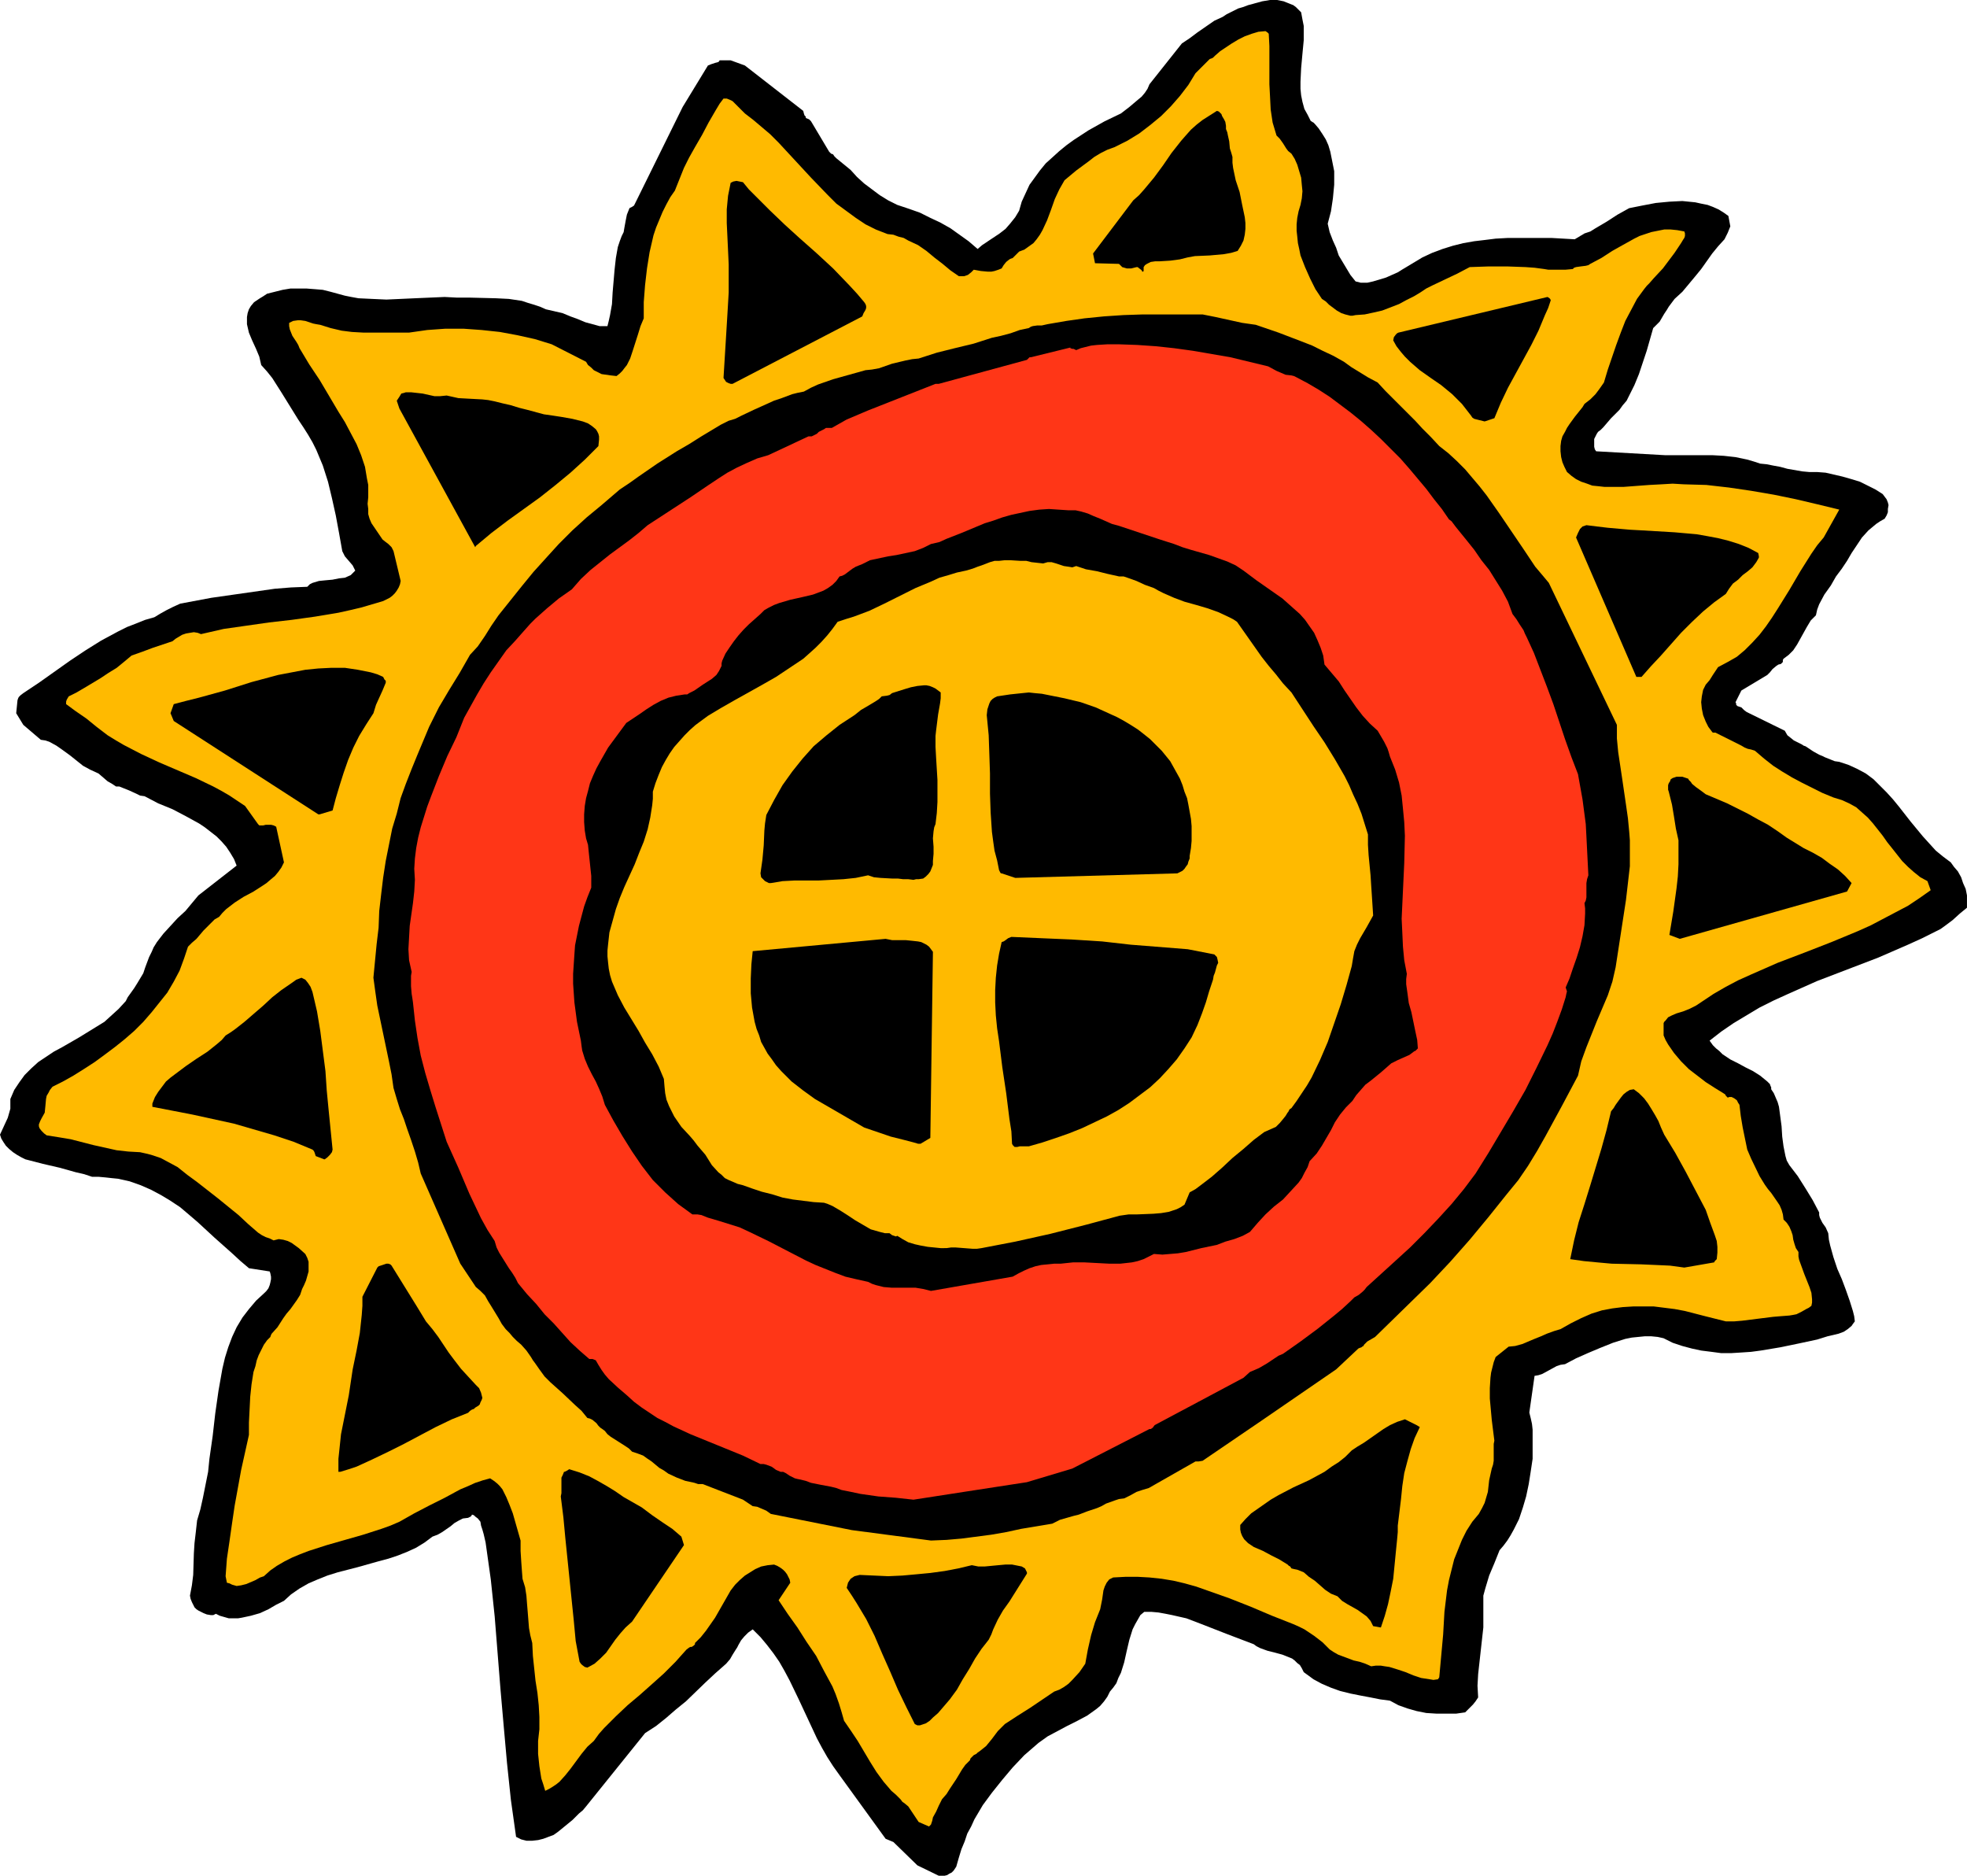 <?xml version="1.0" encoding="UTF-8" standalone="no"?>
<svg
   version="1.0"
   width="129.724mm"
   height="123.688mm"
   id="svg23"
   sodipodi:docname="Sun 159.wmf"
   xmlns:inkscape="http://www.inkscape.org/namespaces/inkscape"
   xmlns:sodipodi="http://sodipodi.sourceforge.net/DTD/sodipodi-0.dtd"
   xmlns="http://www.w3.org/2000/svg"
   xmlns:svg="http://www.w3.org/2000/svg">
  <sodipodi:namedview
     id="namedview23"
     pagecolor="#ffffff"
     bordercolor="#000000"
     borderopacity="0.25"
     inkscape:showpageshadow="2"
     inkscape:pageopacity="0.0"
     inkscape:pagecheckerboard="0"
     inkscape:deskcolor="#d1d1d1"
     inkscape:document-units="mm" />
  <defs
     id="defs1">
    <pattern
       id="WMFhbasepattern"
       patternUnits="userSpaceOnUse"
       width="6"
       height="6"
       x="0"
       y="0" />
  </defs>
  <path
     style="fill:#000000;fill-opacity:1;fill-rule:evenodd;stroke:none"
     d="m 233.997,467.482 h 0.808 0.646 l 0.646,-0.162 0.485,-0.323 0.646,-0.323 0.485,-0.485 0.646,-0.97 0.646,-2.262 0.646,-2.101 0.808,-1.939 0.646,-1.939 0.97,-1.778 0.808,-1.778 2.101,-3.555 2.262,-3.07 2.586,-3.232 2.586,-3.07 2.909,-3.07 3.555,-3.07 1.131,-0.808 1.131,-0.808 2.424,-1.293 2.424,-1.293 2.586,-1.293 2.424,-1.293 1.131,-0.808 1.131,-0.808 0.97,-0.808 0.97,-1.131 0.808,-1.131 0.646,-1.293 0.808,-0.97 0.808,-1.131 0.485,-1.293 0.646,-1.293 0.808,-2.585 0.646,-2.909 0.646,-2.747 0.808,-2.585 0.646,-1.293 0.646,-1.131 0.646,-1.131 0.97,-0.808 h 1.778 l 1.778,0.162 1.778,0.323 1.616,0.323 3.555,0.808 3.394,1.293 6.626,2.585 3.394,1.293 3.394,1.293 0.646,0.485 0.97,0.485 1.778,0.646 1.939,0.485 1.778,0.485 1.616,0.646 0.808,0.323 0.646,0.485 0.646,0.646 0.646,0.485 0.485,0.808 0.485,0.97 2.424,1.777 2.101,1.131 2.262,0.97 2.262,0.808 2.586,0.646 2.424,0.485 2.586,0.485 2.424,0.485 2.424,0.323 2.101,1.131 2.262,0.808 2.262,0.646 2.424,0.485 2.586,0.162 h 2.424 2.424 l 2.262,-0.323 0.97,-0.97 0.97,-0.97 0.646,-0.808 0.646,-0.97 -0.162,-2.909 0.162,-2.909 0.646,-5.817 0.323,-2.909 0.323,-2.909 v -3.07 -3.07 -1.778 l 0.485,-1.778 0.485,-1.616 0.485,-1.616 1.293,-3.07 1.293,-3.232 0.97,-1.131 0.97,-1.293 0.808,-1.293 0.808,-1.454 1.293,-2.585 0.97,-2.909 0.808,-2.747 0.646,-3.07 0.485,-3.07 0.485,-3.232 v -3.07 -2.747 -1.454 l -0.162,-1.454 -0.323,-1.454 -0.323,-1.293 v -0.162 l 1.293,-9.049 0.97,-0.162 0.97,-0.323 3.555,-1.939 0.97,-0.323 1.131,-0.162 2.747,-1.454 2.909,-1.293 3.07,-1.293 3.232,-1.293 3.07,-0.97 1.616,-0.323 1.616,-0.162 1.616,-0.162 h 1.616 l 1.616,0.162 1.454,0.323 2.262,1.131 2.424,0.808 2.424,0.646 2.262,0.485 2.586,0.323 2.424,0.323 h 2.424 l 2.586,-0.162 2.424,-0.162 2.424,-0.323 4.848,-0.808 4.686,-0.97 4.525,-0.97 2.586,-0.808 2.747,-0.646 1.293,-0.485 0.97,-0.646 0.97,-0.808 0.323,-0.485 0.485,-0.646 -0.162,-1.293 -0.323,-1.293 -0.808,-2.585 -0.97,-2.747 -0.97,-2.585 -1.131,-2.585 -0.97,-2.909 -0.808,-2.909 -0.323,-1.454 -0.162,-1.616 -0.646,-1.454 -0.808,-1.131 -0.646,-1.293 -0.162,-0.646 v -0.646 l -1.616,-3.07 -1.778,-2.909 -1.939,-3.07 -2.101,-2.747 -0.646,-1.131 -0.323,-1.131 -0.485,-2.424 -0.323,-2.424 -0.162,-2.585 -0.323,-2.424 -0.323,-2.424 -0.323,-1.131 -0.485,-1.131 -0.485,-1.131 -0.646,-0.97 v -0.485 l -0.162,-0.323 -0.162,-0.485 -0.323,-0.323 -0.323,-0.323 -1.778,-1.454 -1.778,-1.131 -1.939,-0.97 -1.778,-0.97 -1.939,-0.97 -1.939,-1.293 -0.808,-0.808 -0.808,-0.646 -0.808,-0.808 -0.808,-1.131 2.909,-2.262 3.07,-2.101 3.232,-1.939 3.232,-1.939 3.555,-1.778 3.555,-1.616 7.272,-3.232 7.595,-2.909 7.595,-2.909 7.434,-3.232 3.555,-1.616 3.555,-1.778 0.97,-0.485 1.131,-0.808 1.939,-1.454 1.778,-1.616 1.778,-1.454 v -1.616 -1.454 l -0.323,-1.616 -0.646,-1.454 -0.485,-1.454 -0.808,-1.454 -0.97,-1.131 -0.808,-1.131 -1.939,-1.454 -1.778,-1.454 -1.616,-1.777 -1.616,-1.778 -3.07,-3.717 -2.909,-3.717 -1.454,-1.777 -1.616,-1.778 -1.616,-1.616 -1.616,-1.616 -1.939,-1.454 -2.101,-1.131 -2.101,-0.97 -2.424,-0.808 -1.131,-0.162 -0.808,-0.323 -1.616,-0.646 -0.646,-0.323 -0.808,-0.323 -1.454,-0.808 -0.97,-0.646 -0.97,-0.646 -0.485,-0.162 -0.485,-0.323 -0.97,-0.485 -0.97,-0.485 -0.808,-0.646 -0.808,-0.646 -0.646,-1.131 -8.888,-4.363 -0.323,-0.162 -0.323,-0.162 -0.646,-0.485 -0.646,-0.646 -0.485,-0.162 -0.485,-0.162 -0.162,-0.162 -0.162,-0.162 v -0.323 l -0.162,-0.323 1.454,-2.909 6.464,-3.878 0.646,-0.646 0.646,-0.808 0.97,-0.808 0.485,-0.323 0.646,-0.162 0.162,-0.162 0.323,-0.323 v -0.485 l 0.162,-0.323 1.293,-0.97 1.131,-1.131 0.97,-1.454 0.808,-1.454 0.808,-1.454 0.808,-1.454 0.97,-1.616 1.293,-1.293 0.323,-1.454 0.485,-1.293 1.293,-2.424 1.616,-2.262 1.293,-2.262 1.454,-1.939 1.293,-1.939 1.131,-1.939 1.293,-1.939 1.293,-1.939 1.616,-1.778 1.939,-1.616 0.97,-0.646 1.131,-0.646 0.485,-0.808 0.323,-0.808 v -0.808 l 0.162,-0.97 -0.162,-0.646 -0.323,-0.808 -0.485,-0.646 -0.485,-0.646 -1.778,-1.131 -1.939,-0.97 -1.939,-0.97 -2.101,-0.646 -2.262,-0.646 -2.101,-0.485 -2.101,-0.485 -2.101,-0.162 h -1.939 l -1.778,-0.162 -3.717,-0.646 -1.778,-0.485 -1.778,-0.323 -1.616,-0.323 -1.616,-0.162 -1.454,-0.485 -1.616,-0.485 -3.07,-0.646 -2.909,-0.323 -2.909,-0.162 h -2.909 -2.909 -2.909 -3.07 l -17.13,-0.97 -0.323,-0.485 -0.162,-0.646 v -0.646 -0.646 -0.646 l 0.323,-0.646 0.323,-0.646 0.323,-0.485 0.646,-0.485 0.646,-0.646 1.939,-2.262 1.131,-1.131 0.97,-0.97 0.808,-1.131 0.97,-1.131 0.646,-1.293 1.293,-2.585 1.131,-2.747 0.97,-2.909 0.97,-2.909 1.616,-5.656 0.808,-0.808 0.808,-0.808 1.131,-1.939 0.646,-0.97 0.485,-0.808 1.454,-1.939 1.939,-1.777 1.616,-1.939 1.616,-1.939 1.454,-1.777 2.747,-3.878 1.454,-1.777 1.616,-1.777 0.485,-0.97 0.323,-0.646 0.323,-0.808 0.323,-0.808 -0.485,-2.585 -1.131,-0.808 -1.293,-0.808 -1.454,-0.646 -1.293,-0.485 -1.616,-0.323 -1.454,-0.323 -1.616,-0.162 -1.616,-0.162 -3.232,0.162 -3.394,0.323 -3.394,0.646 -3.232,0.646 -2.909,1.616 -2.747,1.777 -2.747,1.616 -1.293,0.808 -1.454,0.485 -2.424,1.454 -5.656,-0.323 h -5.656 -5.494 l -2.909,0.162 -2.586,0.323 -2.747,0.323 -2.747,0.485 -2.586,0.646 -2.586,0.808 -2.586,0.97 -2.424,1.131 -2.424,1.454 -2.424,1.454 -1.293,0.808 -1.454,0.646 -1.454,0.646 -1.616,0.485 -1.616,0.485 -1.454,0.323 h -1.616 l -1.293,-0.323 -1.293,-1.616 -0.97,-1.616 -0.97,-1.616 -0.97,-1.616 -0.646,-1.939 -0.808,-1.777 -0.808,-2.101 -0.485,-2.101 0.808,-3.07 0.485,-3.232 0.323,-3.393 V 44.437 42.66 l -0.323,-1.616 -0.323,-1.616 -0.323,-1.616 -0.485,-1.616 -0.646,-1.454 -0.808,-1.293 -0.97,-1.454 -0.97,-1.131 -0.323,-0.323 -0.323,-0.162 -0.162,-0.162 h -0.162 l -0.808,-1.616 -0.808,-1.454 -0.485,-1.777 -0.323,-1.616 -0.162,-1.616 v -1.777 l 0.162,-3.393 0.323,-3.555 0.323,-3.393 V 8.241 6.464 l -0.323,-1.616 -0.323,-1.777 -0.646,-0.646 -0.646,-0.646 -0.646,-0.485 -0.808,-0.323 -0.808,-0.323 -0.808,-0.323 L 318.352,0 h -1.778 l -1.939,0.323 -1.778,0.485 -1.778,0.485 -1.293,0.485 -1.131,0.323 -1.939,0.97 -0.97,0.485 -0.97,0.646 -2.101,0.97 -2.101,1.454 -2.101,1.454 -1.939,1.454 -1.939,1.293 -8.08,10.18 -0.485,1.131 -0.646,0.97 -0.808,0.97 -0.97,0.808 -2.101,1.777 -2.101,1.616 -4.04,1.939 -4.04,2.262 -3.717,2.424 -1.778,1.293 -1.778,1.454 -1.778,1.616 -1.616,1.454 -1.454,1.777 -1.293,1.777 -1.293,1.777 -0.97,2.101 -0.97,2.101 -0.646,2.262 -0.485,0.808 -0.485,0.808 -1.293,1.616 -1.131,1.293 -1.454,1.131 -2.909,1.939 -1.454,0.97 -1.131,0.97 -2.262,-1.939 -2.262,-1.616 -2.262,-1.616 -2.586,-1.454 -2.424,-1.131 -2.586,-1.293 -2.747,-0.97 -2.909,-0.97 -2.262,-1.131 -2.101,-1.293 -1.939,-1.454 -1.939,-1.454 -1.778,-1.616 -1.616,-1.777 -1.778,-1.454 -1.778,-1.454 -0.485,-0.485 -0.323,-0.485 -0.485,-0.162 -0.485,-0.485 -4.525,-7.595 -0.323,-0.323 -0.162,-0.162 -0.808,-0.323 v -0.323 l -0.323,-0.323 -0.162,-0.485 -0.162,-0.646 -14.544,-11.311 -3.555,-1.293 h -2.747 l -0.162,0.323 -0.323,0.162 -0.646,0.162 -0.485,0.162 -0.485,0.162 -0.808,0.323 -6.302,10.342 -11.797,23.915 -0.162,0.323 -0.162,0.323 -0.485,0.323 -0.646,0.323 -0.323,0.808 -0.323,0.808 -0.323,1.616 -0.323,1.777 -0.162,0.97 -0.485,0.97 -0.485,1.293 -0.485,1.454 -0.485,2.747 -0.323,2.909 -0.485,5.656 -0.162,2.909 -0.485,2.747 -0.323,1.454 -0.323,1.293 h -0.97 -0.97 l -1.778,-0.485 -1.778,-0.485 -1.939,-0.808 -1.778,-0.646 -1.939,-0.808 -2.101,-0.485 -2.101,-0.485 -1.454,-0.646 -1.454,-0.485 -1.616,-0.485 -1.454,-0.485 -3.232,-0.485 -3.232,-0.162 -6.464,-0.162 h -3.232 l -3.07,-0.162 -3.717,0.162 -3.717,0.162 -7.11,0.323 -3.555,-0.162 -3.394,-0.162 -1.778,-0.323 -1.616,-0.323 -1.778,-0.485 -1.778,-0.485 -1.939,-0.485 -1.939,-0.162 -2.101,-0.162 h -1.939 -2.101 l -1.939,0.323 -1.939,0.485 -1.939,0.485 -0.97,0.646 -0.808,0.485 -1.454,0.97 -0.808,0.97 -0.485,0.808 -0.323,0.97 -0.162,0.97 v 0.808 0.97 l 0.485,2.101 0.808,1.939 0.97,2.101 0.808,1.939 0.485,2.101 1.454,1.616 1.293,1.616 2.262,3.555 2.101,3.393 2.101,3.393 1.293,1.939 1.131,1.778 1.131,1.939 0.97,1.939 0.808,1.939 0.808,1.939 1.293,4.04 0.97,4.04 0.97,4.363 0.808,4.363 0.808,4.525 0.323,0.646 0.323,0.646 0.97,1.131 0.97,1.131 0.323,0.646 0.323,0.646 -0.646,0.646 -0.485,0.485 -1.454,0.646 -1.454,0.162 -1.616,0.323 -1.778,0.162 -1.616,0.162 -1.616,0.485 -0.646,0.323 -0.646,0.646 -4.04,0.162 -4.04,0.323 -7.918,1.131 -7.918,1.131 -7.757,1.454 -1.778,0.808 -1.616,0.808 -1.454,0.808 -1.616,0.97 -2.262,0.646 -2.424,0.97 -2.101,0.808 -2.262,1.131 -4.202,2.262 -3.878,2.424 -3.878,2.585 -3.878,2.747 -3.878,2.747 -3.878,2.585 -0.646,0.485 -0.485,0.485 -0.162,0.323 -0.162,0.485 -0.323,3.232 1.778,2.909 4.363,3.717 1.131,0.162 0.97,0.323 1.778,0.97 1.616,1.131 1.778,1.293 3.232,2.585 1.778,0.97 2.101,0.97 1.131,0.97 1.131,0.97 1.131,0.646 0.97,0.646 h 0.808 l 0.808,0.323 1.616,0.646 1.778,0.808 0.97,0.485 1.131,0.162 3.394,1.778 3.555,1.454 3.394,1.778 3.232,1.777 1.454,0.97 1.454,1.131 1.454,1.131 1.293,1.293 1.131,1.293 0.97,1.454 0.97,1.616 0.646,1.616 -9.534,7.433 -1.616,1.939 -1.616,1.939 -1.939,1.778 -3.555,3.878 -1.616,2.101 -0.808,1.293 -0.485,1.131 -0.646,1.293 -0.485,1.293 -0.485,1.293 -0.485,1.454 -1.454,2.424 -0.808,1.293 -0.808,1.131 -0.808,1.131 -0.485,0.97 -1.778,1.939 -1.778,1.616 -1.778,1.616 -2.101,1.293 -4.202,2.585 -4.202,2.424 -2.101,1.131 -1.939,1.293 -1.939,1.293 -1.778,1.616 -1.616,1.616 -1.293,1.777 -1.293,1.939 -0.97,2.262 v 1.293 1.131 l -0.323,1.131 -0.323,1.131 -0.97,2.101 L 0,282.784 l 0.323,0.97 0.485,0.808 0.646,0.97 0.808,0.808 0.97,0.808 0.97,0.646 1.131,0.646 0.97,0.485 4.363,1.131 4.202,0.97 4.04,1.131 2.101,0.485 1.939,0.646 h 1.616 l 1.778,0.162 1.454,0.162 1.616,0.162 2.909,0.646 2.747,0.97 2.586,1.131 2.424,1.293 2.424,1.454 2.424,1.616 2.101,1.778 2.262,1.939 4.202,3.878 4.363,3.878 2.101,1.939 2.101,1.778 5.171,0.808 0.162,0.485 0.162,0.808 v 0.646 l -0.162,0.808 -0.162,0.646 -0.323,0.808 -0.485,0.646 -0.485,0.485 -2.101,1.939 -1.778,2.101 -1.616,2.101 -1.454,2.424 -1.131,2.424 -0.97,2.585 -0.808,2.585 -0.646,2.747 -0.485,2.747 -0.485,2.747 -0.808,5.656 -0.646,5.656 -0.808,5.656 -0.162,1.616 -0.162,1.616 -0.646,3.232 -0.646,3.232 -0.323,1.454 -0.323,1.454 -0.808,2.747 -0.323,2.909 -0.323,2.747 -0.162,2.585 -0.162,5.332 -0.323,2.585 -0.485,2.585 0.162,0.808 0.323,0.808 0.323,0.646 0.323,0.646 0.485,0.485 0.485,0.323 0.646,0.323 0.646,0.323 0.808,0.323 0.97,0.162 h 0.646 l 0.646,-0.323 0.97,0.485 1.131,0.323 1.131,0.323 h 1.131 1.131 l 0.97,-0.162 2.262,-0.485 2.262,-0.646 2.101,-0.97 1.939,-1.131 1.939,-0.97 1.778,-1.616 2.101,-1.454 2.262,-1.293 2.262,-0.97 2.424,-0.97 2.586,-0.808 5.01,-1.293 5.171,-1.454 2.424,-0.646 2.424,-0.808 2.424,-0.97 2.101,-0.97 2.101,-1.293 1.939,-1.454 1.293,-0.485 1.131,-0.646 2.101,-1.454 0.97,-0.808 1.131,-0.646 0.97,-0.485 1.293,-0.162 0.323,-0.162 0.323,-0.162 0.162,-0.162 0.162,-0.323 0.485,0.162 0.323,0.323 0.646,0.485 0.646,0.808 0.162,0.97 0.323,0.97 0.323,1.131 0.485,2.101 1.293,9.211 0.97,9.211 1.454,18.26 0.808,9.211 0.808,9.049 0.97,9.211 1.293,9.211 1.293,0.646 1.293,0.323 h 1.454 l 1.454,-0.162 1.293,-0.323 1.293,-0.485 1.293,-0.485 1.131,-0.808 1.778,-1.454 1.778,-1.454 1.616,-1.616 0.97,-0.808 0.808,-0.97 14.706,-18.26 2.747,-1.777 2.424,-1.939 2.424,-2.101 2.586,-2.101 4.848,-4.686 2.424,-2.262 2.747,-2.424 0.97,-1.131 0.646,-1.131 0.808,-1.293 0.323,-0.485 0.323,-0.646 0.646,-1.131 0.808,-0.97 0.97,-0.97 1.131,-0.808 1.939,1.939 1.616,1.939 1.616,2.101 1.454,2.101 1.293,2.262 1.293,2.424 2.262,4.686 2.262,4.848 2.262,4.848 1.293,2.424 1.293,2.262 1.454,2.262 1.616,2.262 11.474,15.836 1.939,0.808 5.979,5.817 z"
     id="path1" />
  <path
     style="fill:#ffba00;fill-opacity:1;fill-rule:evenodd;stroke:none"
     d="m 232.057,454.716 0.323,-0.97 0.162,-0.808 0.808,-1.454 0.646,-1.454 0.808,-1.616 1.131,-1.293 0.808,-1.293 1.616,-2.424 1.454,-2.424 0.808,-1.131 1.131,-1.131 0.162,-0.485 0.323,-0.323 0.162,-0.162 0.323,-0.323 0.323,-0.162 0.323,-0.162 0.323,-0.323 0.485,-0.323 0.808,-0.646 0.808,-0.646 1.454,-1.778 1.454,-1.939 0.808,-0.808 0.97,-0.97 3.232,-2.101 3.07,-1.939 5.979,-4.04 1.293,-0.485 1.131,-0.646 1.131,-0.808 0.97,-0.97 1.778,-1.939 1.454,-2.101 0.323,-1.778 0.323,-1.778 0.808,-3.555 0.97,-3.232 1.293,-3.232 0.485,-2.424 0.323,-2.262 0.323,-0.97 0.485,-0.97 0.646,-0.808 0.97,-0.485 3.07,-0.162 h 3.07 l 2.909,0.162 3.07,0.323 2.909,0.485 2.747,0.646 2.909,0.808 2.747,0.97 5.494,1.939 5.333,2.101 5.333,2.262 5.333,2.101 1.454,0.646 1.293,0.646 2.424,1.616 2.101,1.616 1.778,1.778 0.97,0.646 1.131,0.646 1.293,0.485 2.586,0.97 1.454,0.323 1.454,0.485 1.454,0.646 1.131,-0.162 h 1.293 l 0.97,0.162 1.131,0.162 2.101,0.646 1.939,0.646 1.939,0.808 1.939,0.646 2.101,0.323 0.97,0.162 1.131,-0.162 v 0 l 0.323,-0.485 0.485,-5.332 0.485,-5.332 0.323,-5.656 0.646,-5.332 0.485,-2.585 0.646,-2.585 0.646,-2.585 0.97,-2.424 0.97,-2.424 1.131,-2.262 1.454,-2.262 1.616,-1.939 0.808,-1.454 0.646,-1.293 0.808,-2.747 0.323,-2.909 0.646,-2.909 0.323,-0.97 0.162,-0.97 v -1.778 -1.616 -0.808 l 0.162,-0.808 -0.646,-5.171 -0.485,-5.332 v -2.585 l 0.162,-2.585 0.162,-1.293 0.323,-1.293 0.323,-1.293 0.485,-1.293 3.232,-2.585 1.616,-0.162 1.778,-0.485 3.07,-1.293 1.616,-0.646 1.454,-0.646 1.778,-0.646 1.616,-0.485 2.586,-1.454 2.586,-1.293 2.586,-1.131 2.586,-0.808 2.586,-0.485 2.586,-0.323 2.586,-0.162 h 2.586 2.586 l 2.586,0.323 2.586,0.323 2.586,0.485 5.01,1.293 5.171,1.293 h 2.101 l 1.939,-0.162 3.878,-0.485 3.878,-0.485 1.939,-0.162 2.101,-0.162 0.97,-0.162 0.808,-0.162 1.293,-0.646 1.131,-0.646 0.646,-0.323 0.646,-0.485 0.162,-0.808 v -0.808 l -0.162,-1.616 -0.485,-1.454 -0.646,-1.616 -0.646,-1.616 -0.646,-1.778 -0.646,-1.778 -0.162,-0.808 v -1.131 l -0.646,-0.97 -0.323,-0.97 -0.323,-1.131 -0.162,-1.131 -0.323,-0.97 -0.485,-1.131 -0.646,-0.97 -0.808,-0.808 -0.162,-1.293 -0.323,-1.131 -0.485,-1.131 -0.646,-0.97 -1.454,-2.101 -0.808,-0.97 -0.808,-1.131 -1.293,-2.101 -2.101,-4.363 -0.97,-2.262 -1.131,-5.494 -0.485,-2.909 -0.323,-2.747 -0.323,-0.485 -0.323,-0.646 -0.646,-0.485 -0.646,-0.323 h -0.162 -0.323 -0.162 l -0.323,0.162 -0.162,-0.162 -0.323,-0.323 -0.162,-0.323 -0.485,-0.323 -2.101,-1.293 -2.262,-1.454 -2.101,-1.616 -2.101,-1.616 -1.939,-1.939 -1.778,-2.101 -1.454,-2.101 -0.646,-1.131 -0.485,-1.131 v -3.07 l 0.162,-0.323 0.323,-0.323 0.646,-0.808 0.97,-0.485 1.131,-0.485 1.616,-0.485 1.616,-0.646 1.616,-0.808 1.454,-0.97 2.909,-1.939 3.07,-1.777 3.07,-1.616 3.232,-1.454 6.626,-2.909 6.787,-2.585 6.626,-2.585 6.626,-2.747 3.232,-1.454 3.07,-1.616 3.07,-1.616 3.07,-1.616 2.909,-1.939 2.747,-1.939 -0.808,-2.262 -1.778,-0.97 -1.616,-1.293 -1.454,-1.293 -1.454,-1.454 -2.424,-3.07 -1.293,-1.616 -1.131,-1.616 -2.424,-3.07 -1.293,-1.454 -1.454,-1.293 -1.454,-1.293 -1.778,-0.97 -1.778,-0.808 -2.101,-0.646 -2.747,-1.131 -2.586,-1.293 -2.586,-1.293 -2.424,-1.293 -2.424,-1.454 -2.262,-1.454 -2.262,-1.778 -2.262,-1.939 -0.485,-0.162 -0.485,-0.162 -0.808,-0.162 -0.808,-0.323 -0.808,-0.485 -6.464,-3.232 h -0.485 -0.162 l -0.162,-0.162 -0.97,-1.293 -0.646,-1.293 -0.646,-1.616 -0.323,-1.616 -0.162,-1.616 0.162,-1.454 0.323,-1.616 0.323,-0.646 0.323,-0.646 0.97,-1.131 0.808,-1.293 0.323,-0.485 0.323,-0.485 0.646,-0.97 2.424,-1.293 2.262,-1.293 1.939,-1.616 1.939,-1.939 1.778,-1.939 1.616,-2.101 1.454,-2.101 1.454,-2.262 2.909,-4.686 2.747,-4.686 2.747,-4.363 1.454,-2.101 1.616,-1.939 3.878,-6.948 -5.333,-1.293 -5.494,-1.293 -5.494,-1.131 -5.656,-0.97 -5.494,-0.808 -5.656,-0.646 -5.656,-0.162 -2.747,-0.162 -2.747,0.162 -3.07,0.162 -6.464,0.485 h -3.07 -1.616 l -1.454,-0.162 -1.616,-0.162 -1.293,-0.485 -1.454,-0.485 -1.293,-0.646 -1.131,-0.808 -1.131,-0.97 -0.646,-1.293 -0.485,-1.131 -0.323,-1.293 -0.162,-1.454 v -1.293 l 0.162,-1.293 0.323,-1.131 0.646,-1.131 0.485,-0.97 0.646,-0.97 1.293,-1.778 1.293,-1.616 0.646,-0.808 0.485,-0.808 1.454,-1.131 1.293,-1.293 0.97,-1.293 1.131,-1.616 0.97,-3.232 2.101,-6.14 1.131,-3.07 1.131,-2.909 1.454,-2.747 1.454,-2.747 1.778,-2.424 0.646,-0.808 0.646,-0.646 1.131,-1.293 2.262,-2.424 1.939,-2.585 0.97,-1.293 0.97,-1.454 0.646,-0.97 0.485,-0.808 0.323,-0.485 0.162,-0.485 v -0.646 l -0.162,-0.485 -1.778,-0.323 -1.616,-0.162 h -1.616 l -1.616,0.323 -1.616,0.323 -1.454,0.485 -1.454,0.485 -1.293,0.646 -2.909,1.616 -2.586,1.454 -2.747,1.777 -2.747,1.454 -0.485,0.323 -0.646,0.162 -1.293,0.162 -1.131,0.162 -0.485,0.162 -0.323,0.323 -1.778,0.162 h -1.778 -1.616 -0.97 l -0.97,-0.162 -2.424,-0.323 -2.262,-0.162 -4.525,-0.162 h -4.686 l -4.686,0.162 -3.07,1.616 -6.141,2.909 -1.616,0.808 -1.454,0.97 -1.616,0.97 -1.939,0.97 -1.778,0.97 -2.101,0.808 -2.101,0.808 -2.101,0.485 -2.262,0.485 -2.262,0.162 -0.808,0.162 h -0.485 l -1.293,-0.323 -0.97,-0.323 -1.131,-0.646 -1.939,-1.454 -0.808,-0.808 -0.97,-0.646 -1.616,-2.424 -1.293,-2.585 -1.293,-2.909 -1.131,-2.909 -0.323,-1.616 -0.323,-1.454 -0.162,-1.616 -0.162,-1.454 v -1.616 l 0.162,-1.616 0.323,-1.616 0.485,-1.616 0.323,-1.616 0.162,-1.777 -0.162,-1.616 -0.162,-1.777 -0.485,-1.616 -0.485,-1.616 -0.646,-1.454 -0.808,-1.293 -0.808,-0.646 -0.485,-0.646 -0.808,-1.293 -0.808,-1.131 -0.808,-0.808 -0.485,-1.616 -0.485,-1.616 -0.485,-3.232 -0.162,-3.232 -0.162,-3.07 V 17.775 14.543 11.473 l -0.162,-3.07 -0.323,-0.323 -0.485,-0.323 -1.778,0.162 -1.616,0.485 -1.778,0.646 -1.616,0.808 -1.616,0.97 -1.454,0.97 -1.454,0.97 -1.293,1.131 -0.162,0.162 -0.323,0.323 -0.323,0.162 -0.485,0.162 -3.555,3.555 -1.778,2.909 -2.101,2.747 -2.262,2.585 -2.424,2.424 -2.747,2.262 -2.747,2.101 -2.909,1.777 -3.232,1.616 -1.778,0.646 -1.616,0.808 -1.616,0.97 -1.454,1.131 -3.07,2.262 -2.909,2.424 -0.646,1.131 -0.646,1.131 -1.131,2.424 -0.97,2.747 -0.97,2.585 -1.131,2.424 -0.646,1.131 -0.808,1.131 -0.808,0.97 -1.131,0.808 -1.131,0.808 -1.293,0.485 -1.616,1.616 -0.485,0.162 -0.323,0.162 -0.808,0.646 -0.646,0.808 -0.485,0.808 -0.808,0.323 -0.97,0.323 -0.808,0.162 h -0.808 l -1.778,-0.162 -1.778,-0.323 -0.646,0.646 -0.808,0.646 -0.485,0.162 -0.485,0.162 h -0.646 -0.646 l -2.101,-1.454 -1.939,-1.616 -2.101,-1.616 -1.939,-1.616 -2.101,-1.454 -2.424,-1.131 -1.131,-0.646 -1.293,-0.323 -1.293,-0.485 -1.454,-0.162 -2.909,-1.131 -2.586,-1.293 -2.424,-1.616 -2.424,-1.777 -2.424,-1.777 -2.101,-2.101 -4.202,-4.363 -4.04,-4.363 -4.04,-4.363 -2.101,-2.101 -2.101,-1.777 -2.101,-1.777 -2.101,-1.616 -1.293,-1.293 -0.646,-0.646 -1.131,-1.131 -0.646,-0.323 -0.808,-0.323 h -0.808 l -0.97,1.293 -0.97,1.616 -1.778,3.07 -1.616,3.07 -1.778,3.07 -1.454,2.585 -1.293,2.585 -2.262,5.656 -1.131,1.616 -0.97,1.777 -0.97,1.939 -0.808,1.939 -0.808,1.939 -0.646,1.939 -0.97,4.201 -0.646,4.04 -0.485,4.201 -0.323,4.201 v 4.04 l -0.808,1.939 -0.646,2.101 -1.293,4.04 -0.646,1.939 -0.808,1.616 -0.646,0.808 -0.485,0.646 -0.646,0.646 -0.808,0.646 -1.454,-0.162 -1.131,-0.162 -1.131,-0.162 -0.97,-0.485 -0.97,-0.485 -0.646,-0.646 -0.808,-0.646 -0.485,-0.808 -8.565,-4.363 -4.202,-1.293 -4.363,-0.97 -4.363,-0.808 -4.525,-0.485 -4.525,-0.323 h -4.525 l -4.525,0.323 -4.525,0.646 H 96.313 90.657 L 87.749,82.734 85.163,82.411 82.416,81.765 79.83,80.957 78.861,80.795 78.053,80.634 76.114,79.987 74.982,79.826 h -0.808 l -1.131,0.162 -0.97,0.485 v 0.808 l 0.162,0.808 0.323,0.808 0.323,0.808 0.97,1.454 0.485,0.808 0.323,0.808 2.424,4.04 2.586,3.878 4.686,7.918 1.616,2.585 1.454,2.747 1.454,2.747 1.131,2.747 0.97,2.909 0.485,2.909 0.323,1.616 v 1.454 1.616 l -0.162,1.616 0.162,1.293 v 1.293 l 0.323,1.131 0.485,1.131 2.747,4.04 0.808,0.646 0.646,0.485 0.808,0.808 0.485,0.97 1.778,7.433 -0.162,0.808 -0.323,0.808 -0.485,0.808 -0.485,0.646 -0.646,0.646 -0.646,0.485 -1.616,0.808 -2.747,0.808 -2.747,0.808 -2.747,0.646 -2.909,0.646 -5.818,0.97 -5.818,0.808 -5.656,0.646 -5.656,0.808 -5.656,0.808 -5.656,1.293 -0.808,-0.323 -0.97,-0.162 -0.97,0.162 -0.97,0.162 -0.97,0.323 -0.808,0.485 -0.808,0.485 -0.808,0.646 -2.424,0.808 -2.424,0.808 -2.586,0.97 -2.747,0.97 -1.939,1.616 -1.778,1.454 -2.101,1.293 -1.939,1.293 -4.04,2.424 -1.939,1.131 -1.939,0.97 -0.485,0.808 -0.162,0.485 v 0.646 l 2.424,1.778 2.586,1.778 2.586,2.101 2.747,2.101 2.101,1.293 1.939,1.131 4.363,2.262 4.525,2.101 4.525,1.939 4.525,1.939 4.363,2.101 2.101,1.131 1.939,1.131 1.939,1.293 1.939,1.293 3.232,4.525 0.323,0.323 h 0.485 0.485 l 0.646,-0.162 h 1.293 l 0.646,0.162 0.646,0.323 1.939,8.887 -0.646,1.293 -0.808,1.131 -0.808,0.97 -0.97,0.808 -1.131,0.97 -0.97,0.646 -2.262,1.454 -2.424,1.293 -2.262,1.454 -2.101,1.616 -0.97,0.97 -0.808,0.97 -1.131,0.646 -0.97,0.97 -1.778,1.777 -1.778,2.101 -1.131,0.97 -0.97,0.97 -0.97,2.909 -1.131,3.07 -1.454,2.747 -1.616,2.747 -1.939,2.424 -1.939,2.424 -2.101,2.424 -2.262,2.262 -2.424,2.101 -2.424,1.939 -2.586,1.939 -2.424,1.778 -2.747,1.778 -2.586,1.616 -2.586,1.454 -2.586,1.293 -0.646,0.808 -0.323,0.646 -0.485,0.808 -0.162,0.808 -0.162,1.778 -0.162,1.616 -0.808,1.454 -0.323,0.646 -0.323,0.808 v 0.485 l 0.162,0.485 0.485,0.646 0.646,0.646 0.646,0.485 3.07,0.485 2.909,0.485 5.656,1.454 2.909,0.646 2.909,0.646 2.909,0.323 2.909,0.162 1.454,0.323 1.293,0.323 2.424,0.808 2.101,1.131 2.101,1.131 2.424,1.939 2.424,1.778 5.171,4.04 5.171,4.201 2.424,2.262 2.424,2.101 0.97,0.646 0.97,0.485 0.97,0.323 0.97,0.485 0.646,-0.162 0.646,-0.162 1.131,0.162 1.131,0.323 0.97,0.485 1.778,1.293 1.616,1.454 0.485,0.97 0.323,0.97 v 1.131 1.293 l -0.646,2.262 -0.485,1.131 -0.485,0.97 -0.485,1.454 -0.808,1.293 -1.616,2.262 -0.97,1.131 -0.808,1.131 -1.454,2.262 -1.454,1.616 -0.162,0.323 -0.162,0.485 -0.808,0.808 -0.808,1.131 -0.646,1.293 -0.646,1.293 -0.485,1.293 -0.323,1.454 -0.485,1.454 -0.485,3.07 -0.323,3.07 -0.162,3.232 -0.162,3.232 v 3.07 l -1.939,8.726 -1.616,8.887 -0.646,4.363 -0.646,4.525 -0.646,4.363 -0.323,4.363 0.162,0.808 0.162,0.808 0.646,0.162 0.646,0.323 1.131,0.323 1.131,-0.162 1.293,-0.323 2.262,-0.97 1.131,-0.646 0.97,-0.323 1.616,-1.454 1.616,-1.131 1.939,-1.131 1.939,-0.97 1.939,-0.808 2.101,-0.808 4.525,-1.454 4.525,-1.293 4.525,-1.293 4.525,-1.454 2.262,-0.808 2.262,-0.97 3.717,-2.101 3.717,-1.939 3.878,-1.939 3.878,-2.101 1.939,-0.808 1.778,-0.808 1.939,-0.646 1.778,-0.485 0.97,0.646 0.808,0.646 0.646,0.646 0.646,0.808 0.97,1.939 0.808,1.939 0.808,2.101 0.646,2.262 0.646,2.262 0.646,2.262 v 2.585 l 0.162,2.585 0.162,2.262 0.162,2.101 0.646,2.101 0.323,2.101 0.162,2.101 0.162,1.939 0.323,4.04 0.323,1.777 0.485,1.939 0.162,3.232 0.323,3.07 0.323,3.07 0.485,3.07 0.323,3.07 0.162,2.909 v 3.07 l -0.323,2.909 v 3.232 l 0.323,3.07 0.485,3.07 0.485,1.454 0.485,1.616 0.97,-0.485 0.808,-0.485 0.97,-0.646 0.808,-0.646 1.454,-1.616 1.293,-1.616 2.747,-3.717 1.454,-1.778 1.616,-1.454 1.293,-1.778 1.293,-1.454 2.909,-2.909 2.909,-2.747 3.07,-2.585 2.909,-2.585 3.07,-2.747 2.909,-2.909 1.293,-1.454 1.454,-1.616 0.646,-0.485 0.323,-0.162 h 0.323 l 0.485,-0.323 0.323,-0.323 v -0.323 l 1.454,-1.454 1.293,-1.616 2.262,-3.232 1.939,-3.393 1.939,-3.393 1.131,-1.454 1.131,-1.131 1.293,-1.131 1.293,-0.808 1.293,-0.808 1.454,-0.646 1.616,-0.323 1.616,-0.162 0.808,0.323 0.808,0.485 0.646,0.485 0.485,0.485 0.485,0.646 0.323,0.646 0.323,0.646 0.162,0.808 -2.909,4.363 2.262,3.393 2.424,3.393 2.262,3.555 2.424,3.555 1.939,3.717 2.101,3.878 0.808,1.939 0.808,2.262 0.646,2.101 0.646,2.262 1.778,2.585 1.616,2.424 3.07,5.171 1.616,2.585 1.778,2.424 1.939,2.262 1.131,0.97 1.131,1.131 0.485,0.646 0.485,0.323 0.97,0.808 2.586,3.878 2.586,1.131 z"
     id="path2" />
  <path
     style="fill:#000000;fill-opacity:1;fill-rule:evenodd;stroke:none"
     d="m 228.664,429.993 h 0.646 l 0.485,-0.162 0.97,-0.323 0.97,-0.646 0.808,-0.808 1.293,-1.131 0.97,-1.131 1.939,-2.262 1.778,-2.424 1.454,-2.585 1.616,-2.585 1.454,-2.585 1.616,-2.424 1.778,-2.262 0.646,-1.293 0.485,-1.293 1.131,-2.424 1.293,-2.262 0.808,-1.131 0.808,-1.131 4.363,-6.948 v -0.323 l -0.162,-0.323 -0.162,-0.323 -0.162,-0.323 -0.808,-0.485 -0.808,-0.162 -1.616,-0.323 h -1.616 l -1.778,0.162 -3.394,0.323 h -1.616 l -1.616,-0.323 -3.394,0.808 -3.394,0.646 -3.555,0.485 -3.394,0.323 -3.555,0.323 -3.555,0.162 -3.555,-0.162 -3.555,-0.162 -0.646,0.162 -0.646,0.162 -0.485,0.323 -0.485,0.323 -0.323,0.485 -0.323,0.485 -0.323,1.293 1.293,1.939 1.131,1.778 2.424,4.04 2.101,4.201 1.939,4.525 1.939,4.363 1.939,4.525 2.101,4.363 2.101,4.201 0.323,0.162 z"
     id="path3" />
  <path
     style="fill:#000000;fill-opacity:1;fill-rule:evenodd;stroke:none"
     d="m 146.409,415.611 1.778,-0.97 1.454,-1.293 1.454,-1.454 1.131,-1.616 1.131,-1.616 1.293,-1.616 1.293,-1.454 1.616,-1.454 12.928,-19.068 -0.646,-2.101 -1.131,-0.97 -1.131,-0.97 -2.424,-1.616 -2.586,-1.778 -1.293,-0.97 -1.293,-0.97 -2.262,-1.293 -2.262,-1.293 -2.101,-1.454 -2.101,-1.293 -2.262,-1.293 -2.101,-1.131 -2.424,-0.97 -2.586,-0.808 -0.485,0.323 -0.323,0.162 -0.323,0.162 h -0.162 l -0.323,0.808 -0.323,0.646 v 1.616 1.454 0.808 l -0.162,0.808 0.646,5.171 0.485,5.171 2.101,20.522 0.485,5.171 0.97,5.171 0.323,0.485 0.323,0.323 0.646,0.485 z"
     id="path4" />
  <path
     style="fill:#000000;fill-opacity:1;fill-rule:evenodd;stroke:none"
     d="m 344.208,405.593 0.97,-2.909 0.808,-2.909 0.646,-3.07 0.646,-3.232 0.646,-6.625 0.323,-3.232 0.162,-1.778 v -1.616 l 0.808,-6.625 0.323,-3.232 0.485,-3.232 0.808,-3.07 0.808,-2.909 0.97,-2.747 1.293,-2.747 -0.808,-0.485 -0.97,-0.485 -0.97,-0.485 -0.97,-0.485 -1.939,0.646 -1.778,0.808 -1.616,0.97 -1.616,1.131 -3.232,2.262 -1.616,0.97 -1.454,0.97 -1.616,1.616 -1.616,1.293 -1.778,1.131 -1.778,1.293 -3.878,2.101 -3.878,1.778 -3.717,1.939 -1.939,1.131 -1.616,1.131 -1.616,1.131 -1.616,1.131 -1.454,1.454 -1.293,1.454 v 1.131 l 0.162,0.808 0.323,0.808 0.485,0.808 0.485,0.485 0.485,0.485 1.454,0.97 2.262,0.97 2.101,1.131 1.939,0.97 2.101,1.293 0.323,0.323 0.323,0.162 0.323,0.485 0.646,0.162 0.808,0.162 1.616,0.646 1.293,1.131 1.454,0.97 2.586,2.262 1.454,0.97 1.616,0.646 1.131,1.131 1.293,0.808 2.586,1.454 1.131,0.808 1.131,0.808 0.97,1.131 0.323,0.646 0.323,0.646 1.778,0.323 z"
     id="path5" />
  <path
     style="fill:#000000;fill-opacity:1;fill-rule:evenodd;stroke:none"
     d="m 232.057,383.94 3.878,-0.162 3.717,-0.323 3.717,-0.485 3.717,-0.485 3.717,-0.646 3.717,-0.808 3.878,-0.646 3.878,-0.646 0.97,-0.485 0.97,-0.485 2.262,-0.646 1.131,-0.323 1.293,-0.323 2.101,-0.808 2.424,-0.808 1.131,-0.485 1.131,-0.646 2.262,-0.808 0.97,-0.323 1.293,-0.162 1.616,-0.808 1.454,-0.808 1.454,-0.485 1.616,-0.485 11.635,-6.625 h 0.808 l 0.97,-0.162 14.706,-10.019 18.584,-12.766 5.333,-5.009 0.162,-0.162 0.323,-0.162 0.485,-0.162 0.162,-0.162 0.323,-0.162 0.162,-0.323 0.485,-0.485 0.323,-0.323 1.939,-1.131 13.736,-13.412 5.01,-5.332 4.848,-5.494 4.686,-5.656 4.525,-5.656 2.909,-3.555 2.424,-3.555 2.262,-3.717 2.101,-3.717 4.04,-7.433 4.04,-7.595 0.808,-3.555 1.293,-3.555 1.293,-3.232 1.293,-3.232 2.747,-6.464 1.131,-3.393 0.808,-3.555 0.646,-4.201 0.646,-4.201 0.646,-4.201 0.646,-4.201 0.485,-4.201 0.485,-4.201 v -4.363 -2.101 l -0.162,-2.101 -0.323,-3.393 -0.485,-3.393 -0.97,-6.625 -0.97,-6.464 -0.323,-3.393 v -3.393 l -16.968,-35.388 -1.616,-1.939 -1.778,-2.101 -2.909,-4.363 -3.07,-4.525 -3.07,-4.525 -3.07,-4.363 -1.778,-2.262 -1.778,-2.101 -1.778,-2.101 -2.101,-2.101 -2.101,-1.939 -2.262,-1.778 -2.101,-2.262 -2.101,-2.101 -1.778,-1.939 -1.778,-1.778 -1.778,-1.777 -1.939,-1.939 -1.939,-1.939 -1.939,-2.101 -2.424,-1.293 -2.101,-1.293 -2.101,-1.293 -1.778,-1.293 -2.586,-1.454 -2.747,-1.293 -2.586,-1.293 -2.909,-1.131 -5.494,-2.101 -5.656,-1.939 -3.394,-0.485 -6.626,-1.454 -3.232,-0.646 h -14.867 l -4.848,0.162 -4.848,0.323 -4.848,0.485 -4.525,0.646 -4.686,0.808 -1.454,0.323 h -1.131 l -1.131,0.162 -0.485,0.162 -0.485,0.323 -2.262,0.485 -2.262,0.808 -2.424,0.646 -2.262,0.485 -4.525,1.454 -4.686,1.131 -4.525,1.131 -4.525,1.454 -1.616,0.162 -1.616,0.323 -3.394,0.808 -3.232,1.131 -1.778,0.323 -1.616,0.162 -4.04,1.131 -4.04,1.131 -3.717,1.293 -1.778,0.808 -1.778,0.97 -1.616,0.323 -1.293,0.323 -2.586,0.97 -1.939,0.646 -1.778,0.808 -3.232,1.454 -3.07,1.454 -1.616,0.808 -1.616,0.485 -1.939,0.97 -1.616,0.97 -3.232,1.939 -3.07,1.939 -3.07,1.778 -4.848,3.07 -4.686,3.232 -2.262,1.616 -2.424,1.616 -2.262,1.939 -2.262,1.939 -3.717,3.07 -3.555,3.232 -3.394,3.393 -3.232,3.555 -3.07,3.393 -2.909,3.555 -5.818,7.272 -1.778,2.585 -1.616,2.585 -1.778,2.585 -1.939,2.101 -2.586,4.525 -2.586,4.201 -2.586,4.363 -1.131,2.262 -1.293,2.585 -2.909,6.948 -1.454,3.555 -1.454,3.717 -1.293,3.555 -0.97,3.878 -1.131,3.717 -0.808,4.04 -0.808,4.04 -0.646,4.201 -0.485,4.04 -0.485,4.201 -0.162,4.201 -0.485,4.04 -0.808,8.403 0.485,3.555 0.485,3.393 1.454,6.948 1.454,6.948 0.646,3.232 0.485,3.393 0.808,2.747 0.808,2.585 0.97,2.424 0.808,2.424 0.97,2.747 0.97,2.909 0.808,2.747 0.646,2.747 9.858,22.461 3.878,5.817 1.131,0.97 1.131,1.131 0.808,1.454 0.808,1.293 1.778,2.909 0.808,1.454 0.97,1.293 0.97,0.97 0.808,0.97 0.97,0.97 1.131,0.97 1.293,1.454 1.131,1.616 0.485,0.808 0.485,0.646 1.131,1.616 1.293,1.777 1.454,1.454 3.07,2.747 3.07,2.909 1.616,1.454 1.454,1.778 0.646,0.162 0.646,0.323 0.97,0.808 0.485,0.646 0.485,0.485 0.485,0.323 0.646,0.485 0.646,0.808 0.808,0.646 1.778,1.131 1.778,1.131 0.97,0.646 0.808,0.808 1.454,0.485 1.293,0.485 1.131,0.808 0.97,0.646 1.939,1.616 1.131,0.646 1.131,0.808 2.101,0.97 2.101,0.808 2.262,0.485 0.97,0.323 h 1.131 l 10.019,3.878 2.424,1.616 1.131,0.162 1.131,0.485 1.131,0.485 1.131,0.808 20.2,4.04 z"
     id="path6" />
  <path
     style="fill:#ff3617;fill-opacity:1;fill-rule:evenodd;stroke:none"
     d="m 227.694,373.759 13.574,-2.101 14.706,-2.262 11.312,-3.393 19.23,-9.857 h 0.323 l 0.485,-0.323 0.485,-0.646 22.139,-11.796 1.616,-1.454 1.131,-0.485 1.131,-0.485 1.939,-1.131 1.939,-1.293 0.97,-0.646 1.131,-0.485 4.363,-3.07 4.363,-3.232 4.04,-3.232 1.939,-1.616 2.101,-1.939 0.485,-0.485 0.485,-0.485 1.131,-0.646 0.97,-0.808 0.485,-0.485 0.485,-0.646 3.555,-3.232 3.555,-3.232 3.717,-3.393 3.555,-3.555 3.394,-3.555 3.394,-3.717 3.07,-3.717 2.909,-3.878 3.232,-5.171 3.07,-5.171 3.07,-5.171 3.07,-5.332 2.747,-5.494 2.747,-5.656 1.293,-2.909 1.131,-2.909 1.131,-3.07 0.97,-3.07 0.162,-0.808 0.162,-0.646 -0.162,-0.485 -0.162,-0.485 0.97,-2.262 0.808,-2.424 0.97,-2.747 0.808,-2.585 0.646,-2.747 0.485,-2.747 0.162,-2.909 v -1.293 l -0.162,-1.293 0.323,-0.646 0.162,-0.808 v -1.778 -1.778 l 0.162,-0.97 0.323,-0.97 -0.162,-3.232 -0.162,-3.232 -0.162,-3.232 -0.162,-3.07 -0.808,-6.14 -1.131,-6.302 -1.616,-4.201 -1.616,-4.525 -2.909,-8.726 -1.616,-4.363 -1.616,-4.201 -1.616,-4.201 -1.778,-3.878 -0.485,-0.97 -0.323,-0.808 -0.97,-1.454 -0.808,-1.293 -0.97,-1.293 -1.131,-3.07 -1.454,-2.747 -1.616,-2.585 -1.616,-2.585 -1.939,-2.424 -1.778,-2.585 -1.939,-2.424 -2.101,-2.585 -0.646,-0.808 -0.485,-0.646 -0.485,-0.646 -0.646,-0.485 -1.778,-2.585 -1.939,-2.424 -1.939,-2.585 -4.202,-5.009 -2.262,-2.585 -2.424,-2.424 -2.424,-2.424 -2.424,-2.262 -2.586,-2.262 -2.586,-2.101 -2.586,-1.939 -2.586,-1.939 -2.747,-1.777 -2.747,-1.616 -2.747,-1.454 -0.646,-0.323 -0.646,-0.162 -1.454,-0.162 -2.262,-0.97 -2.101,-1.131 -4.686,-1.131 -4.686,-1.131 -4.686,-0.808 -4.686,-0.808 -4.686,-0.646 -4.525,-0.485 -4.686,-0.323 -4.525,-0.162 h -2.909 l -2.586,0.162 -1.454,0.162 -1.293,0.323 -1.293,0.323 -1.131,0.485 -0.323,-0.162 -0.323,-0.162 h -0.323 l -0.485,-0.162 v -0.162 l -9.858,2.424 h -0.323 l -0.162,0.162 -0.162,0.162 -0.323,0.323 -21.978,5.979 h -0.808 l -16.806,6.625 -5.333,2.262 -3.717,2.101 h -0.808 -0.646 l -0.485,0.323 -0.646,0.323 -0.646,0.323 -0.485,0.485 -0.646,0.323 -0.646,0.323 h -0.808 l -10.019,4.686 -2.747,0.808 -2.586,1.131 -2.424,1.131 -2.424,1.293 -2.262,1.454 -2.424,1.616 -4.525,3.07 -10.666,6.948 -2.262,1.939 -2.262,1.778 -4.848,3.555 -2.424,1.939 -2.424,1.939 -2.424,2.262 -2.262,2.585 -3.232,2.262 -2.909,2.424 -2.909,2.585 -1.293,1.293 -1.293,1.454 -2.424,2.747 -2.262,2.424 -1.939,2.747 -1.939,2.747 -1.778,2.747 -1.616,2.747 -3.232,5.817 -1.939,4.848 -2.262,4.686 -2.101,5.009 -1.939,5.009 -0.97,2.585 -0.808,2.585 -0.808,2.585 -0.646,2.585 -0.485,2.585 -0.323,2.585 -0.162,2.585 0.162,2.747 -0.162,2.909 -0.323,2.909 -0.808,5.656 -0.162,2.909 -0.162,2.909 0.162,2.747 0.323,1.454 0.323,1.454 -0.162,0.97 v 0.808 1.778 l 0.162,1.939 0.162,0.97 0.162,1.131 0.485,4.525 0.646,4.363 0.808,4.363 1.131,4.363 1.293,4.363 1.293,4.201 2.747,8.564 2.909,6.464 2.747,6.464 1.454,3.07 1.454,3.07 1.616,2.909 1.778,2.747 0.485,1.616 0.646,1.293 1.616,2.585 0.808,1.293 0.808,1.131 0.808,1.293 0.646,1.293 2.262,2.747 2.262,2.424 2.101,2.585 2.262,2.262 4.202,4.686 2.262,2.101 2.424,2.101 h 0.808 l 0.808,0.323 0.646,1.131 0.808,1.293 0.808,1.131 0.97,1.131 2.262,2.101 2.262,1.939 1.778,1.616 1.939,1.454 1.939,1.293 1.939,1.293 1.939,0.97 2.101,1.131 4.202,1.939 4.363,1.778 4.363,1.777 4.363,1.778 4.363,2.101 h 0.808 l 0.646,0.162 1.293,0.485 0.485,0.323 0.646,0.485 1.131,0.485 h 0.646 l 0.646,0.323 0.485,0.323 0.485,0.323 1.293,0.646 0.646,0.162 0.808,0.162 1.293,0.323 1.293,0.485 2.424,0.485 2.586,0.485 1.293,0.323 1.293,0.485 2.424,0.485 2.262,0.485 2.262,0.323 2.262,0.323 4.363,0.323 z"
     id="path7" />
  <path
     style="fill:#000000;fill-opacity:1;fill-rule:evenodd;stroke:none"
     d="m 84.84,366.811 2.101,-0.646 1.939,-0.646 3.878,-1.777 4.04,-1.939 3.878,-1.939 7.918,-4.201 4.04,-1.939 4.04,-1.616 0.485,-0.485 0.485,-0.323 0.485,-0.162 0.323,-0.323 0.808,-0.485 0.323,-0.323 0.162,-0.485 0.323,-0.646 0.162,-0.485 -0.162,-0.646 -0.162,-0.646 -0.485,-1.131 -0.808,-0.808 -1.939,-2.101 -1.778,-1.939 -1.616,-2.101 -1.454,-1.939 -1.293,-1.939 -1.293,-1.939 -1.454,-1.939 -1.616,-1.939 -2.262,-3.717 -2.101,-3.393 -4.202,-6.787 -0.323,-0.323 -0.485,-0.162 h -0.485 l -0.485,0.162 -0.97,0.323 -0.485,0.162 -0.323,0.323 -3.717,7.272 v 2.262 l -0.162,2.262 -0.485,4.525 -0.808,4.363 -0.97,4.686 -0.485,3.232 -0.485,3.232 -1.293,6.464 -0.646,3.232 -0.323,3.07 -0.323,3.07 v 3.232 z"
     id="path8" />
  <path
     style="fill:#000000;fill-opacity:1;fill-rule:evenodd;stroke:none"
     d="m 232.057,321.727 20.362,-3.555 1.454,-0.808 1.293,-0.646 1.454,-0.646 1.454,-0.485 1.454,-0.323 1.616,-0.162 1.616,-0.162 h 1.616 l 3.07,-0.323 h 2.909 l 3.07,0.162 3.07,0.162 h 2.747 l 1.454,-0.162 1.454,-0.162 1.454,-0.323 1.454,-0.485 1.293,-0.646 1.293,-0.646 2.101,0.162 1.939,-0.162 1.939,-0.162 1.939,-0.323 3.878,-0.97 3.878,-0.808 2.101,-0.808 2.262,-0.646 2.101,-0.808 1.778,-0.97 0.97,-1.131 0.97,-1.131 1.939,-2.101 2.101,-1.939 2.262,-1.777 1.939,-2.101 1.939,-2.101 0.808,-1.131 0.646,-1.293 0.808,-1.454 0.485,-1.454 1.778,-1.939 1.293,-1.939 1.131,-1.939 1.131,-1.939 0.97,-1.939 1.293,-1.939 1.454,-1.778 0.808,-0.808 0.808,-0.808 0.97,-1.454 1.131,-1.293 1.131,-1.293 1.293,-0.97 2.586,-2.101 1.293,-1.131 1.293,-1.131 1.616,-0.808 1.454,-0.646 1.454,-0.646 1.293,-0.97 h 0.162 l 0.162,-0.162 0.162,-0.162 0.323,-0.323 -0.162,-2.101 -0.485,-2.262 -0.97,-4.686 -0.646,-2.262 -0.323,-2.424 -0.323,-2.262 V 244.002 l 0.162,-1.293 -0.646,-3.393 -0.323,-3.393 -0.162,-3.555 -0.162,-3.393 0.323,-6.948 0.323,-6.948 0.162,-6.787 -0.162,-3.393 -0.323,-3.393 -0.323,-3.232 -0.646,-3.232 -0.97,-3.232 -1.293,-3.232 -0.323,-1.131 -0.323,-0.97 -0.808,-1.616 -1.616,-2.747 -1.939,-1.778 -1.778,-1.939 -1.616,-2.101 -2.909,-4.201 -1.454,-2.262 -1.778,-2.101 -1.778,-2.101 -0.323,-2.262 -0.646,-1.939 -0.808,-1.939 -0.808,-1.778 -1.131,-1.616 -1.131,-1.616 -1.293,-1.454 -1.454,-1.293 -2.909,-2.585 -3.232,-2.262 -3.232,-2.262 -3.232,-2.424 -1.939,-1.293 -2.101,-0.97 -2.262,-0.808 -2.262,-0.808 -2.262,-0.646 -2.262,-0.646 -2.101,-0.646 -2.101,-0.808 -3.555,-1.131 -3.394,-1.131 -3.394,-1.131 -3.394,-1.131 -1.778,-0.485 -1.454,-0.646 -1.454,-0.646 -1.616,-0.646 -1.454,-0.646 -1.616,-0.485 -1.454,-0.323 h -0.97 -0.808 l -2.424,-0.162 -2.424,-0.162 -2.424,0.162 -2.424,0.323 -2.262,0.485 -2.262,0.485 -2.262,0.646 -2.262,0.808 -2.101,0.646 -1.939,0.808 -3.878,1.616 -3.717,1.454 -1.778,0.808 -2.101,0.485 -0.97,0.485 -0.97,0.485 -2.101,0.808 -2.262,0.485 -2.262,0.485 -2.101,0.323 -2.262,0.485 -2.262,0.485 -1.939,0.97 -0.808,0.323 -0.808,0.323 -0.808,0.485 -0.646,0.485 -1.293,0.97 -0.646,0.323 -0.646,0.162 -0.808,1.131 -0.97,0.97 -1.131,0.808 -1.131,0.646 -1.293,0.485 -1.293,0.485 -2.747,0.646 -2.909,0.646 -2.747,0.808 -1.293,0.485 -1.293,0.646 -1.131,0.646 -0.97,0.97 -1.454,1.293 -1.454,1.293 -1.293,1.293 -1.293,1.454 -1.131,1.454 -1.131,1.616 -0.97,1.454 -0.808,1.778 -0.162,0.646 v 0.646 l -0.323,0.646 -0.323,0.646 -0.646,0.97 -1.131,0.97 -2.262,1.454 -2.101,1.454 -0.646,0.323 -0.646,0.323 -0.485,0.323 h -0.646 l -2.101,0.323 -1.939,0.485 -1.939,0.808 -1.778,0.97 -1.778,1.131 -1.616,1.131 -3.394,2.262 -2.262,3.07 -2.262,3.07 -1.939,3.393 -0.97,1.778 -0.808,1.778 -0.808,1.939 -0.485,1.939 -0.485,1.778 -0.323,1.939 -0.162,2.101 v 1.939 l 0.162,2.101 0.323,1.939 0.485,1.616 0.162,1.616 0.323,3.07 0.323,3.07 v 2.909 l -0.97,2.424 -0.808,2.262 -0.646,2.424 -0.646,2.424 -0.485,2.424 -0.485,2.424 -0.162,2.262 -0.162,2.424 -0.162,2.424 v 2.424 l 0.323,4.686 0.646,4.848 0.97,4.686 0.162,1.293 0.162,1.131 0.646,2.101 0.808,1.939 0.97,1.939 0.97,1.778 0.808,1.778 0.808,1.939 0.646,2.101 2.101,3.878 2.262,3.878 2.424,3.878 2.424,3.555 2.747,3.555 1.616,1.616 1.454,1.454 1.616,1.454 1.616,1.454 1.778,1.293 1.778,1.293 h 0.646 0.646 l 0.97,0.162 0.808,0.323 0.808,0.323 2.747,0.808 2.586,0.808 2.586,0.808 2.424,1.131 4.686,2.262 4.686,2.424 4.686,2.424 2.424,1.131 2.424,0.97 2.424,0.97 2.586,0.97 2.747,0.646 2.909,0.646 0.97,0.485 0.97,0.323 1.939,0.485 1.939,0.162 h 1.939 2.101 1.939 l 1.939,0.323 z"
     id="path9" />
  <path
     style="fill:#000000;fill-opacity:1;fill-rule:evenodd;stroke:none"
     d="m 419.836,315.91 7.434,-1.293 0.162,-0.323 0.162,-0.162 0.323,-0.323 0.162,-1.616 v -1.454 l -0.162,-1.454 -0.485,-1.454 -1.131,-3.07 -1.131,-3.232 -5.01,-9.534 -2.586,-4.686 -2.747,-4.525 -0.808,-1.778 -0.646,-1.616 -0.808,-1.454 -0.97,-1.616 -0.808,-1.293 -0.97,-1.293 -1.293,-1.293 -1.293,-0.97 -0.97,0.162 -0.808,0.485 -0.808,0.646 -0.646,0.808 -1.293,1.778 -0.485,0.808 -0.646,0.808 -1.131,4.686 -1.293,4.686 -2.747,9.049 -1.454,4.686 -1.454,4.525 -1.131,4.525 -0.97,4.686 3.394,0.485 3.394,0.323 3.555,0.323 7.272,0.162 3.717,0.162 3.555,0.162 z"
     id="path10" />
  <path
     style="fill:#ffba00;fill-opacity:1;fill-rule:evenodd;stroke:none"
     d="m 235.936,311.062 1.131,-0.162 h 1.131 l 2.101,0.162 2.101,0.162 h 1.131 l 1.131,-0.162 4.202,-0.808 4.202,-0.808 8.726,-1.939 8.888,-2.262 4.202,-1.131 4.202,-1.131 2.262,-0.323 h 2.101 l 4.04,-0.162 1.939,-0.162 1.939,-0.323 1.939,-0.646 0.97,-0.485 0.97,-0.646 1.293,-3.07 1.454,-0.808 1.293,-0.97 2.747,-2.101 2.586,-2.262 2.586,-2.424 2.747,-2.262 2.586,-2.262 1.293,-0.97 1.293,-0.97 1.454,-0.646 1.454,-0.646 0.97,-0.97 0.808,-0.97 0.646,-0.808 0.485,-0.808 0.162,-0.162 0.162,-0.323 0.162,-0.323 0.485,-0.323 1.293,-1.778 1.293,-1.939 1.293,-1.939 1.131,-1.939 2.101,-4.363 1.939,-4.525 1.616,-4.686 1.616,-4.686 1.454,-4.848 1.293,-4.686 0.323,-1.939 0.323,-1.777 0.646,-1.616 0.808,-1.616 1.616,-2.747 1.616,-2.909 -0.323,-5.009 -0.162,-2.424 -0.162,-2.585 -0.485,-5.009 -0.162,-2.585 v -2.585 l -0.808,-2.585 -0.808,-2.585 -0.97,-2.424 -1.131,-2.424 -0.97,-2.262 -1.131,-2.262 -2.424,-4.201 -2.586,-4.201 -2.747,-4.04 -2.747,-4.201 -2.747,-4.201 -2.101,-2.262 -1.778,-2.262 -1.778,-2.101 -1.778,-2.262 -3.07,-4.363 -3.07,-4.363 -0.97,-0.646 -1.293,-0.646 -2.424,-1.131 -2.747,-0.97 -2.747,-0.808 -2.909,-0.808 -2.586,-0.97 -2.586,-1.131 -1.293,-0.646 -1.131,-0.646 -2.262,-0.808 -2.101,-0.97 -2.262,-0.808 -0.97,-0.323 h -1.131 l -2.909,-0.646 -2.586,-0.646 -2.747,-0.485 -2.424,-0.808 -0.97,0.323 -0.97,-0.162 -1.131,-0.162 -0.97,-0.323 -0.97,-0.323 -1.131,-0.323 h -0.97 l -1.131,0.323 -2.909,-0.323 -1.293,-0.323 h -1.454 l -2.586,-0.162 h -1.293 l -1.454,0.162 h -1.131 l -1.131,0.323 -2.101,0.808 -0.97,0.323 -0.808,0.323 -0.97,0.323 -1.131,0.323 -2.262,0.485 -2.101,0.646 -2.262,0.646 -2.101,0.97 -3.878,1.616 -3.878,1.939 -3.878,1.939 -3.717,1.777 -3.878,1.454 -2.101,0.646 -1.939,0.646 -1.293,1.778 -1.293,1.616 -1.454,1.616 -1.454,1.454 -1.616,1.454 -1.454,1.293 -3.394,2.262 -3.394,2.262 -3.394,1.939 -6.949,3.878 -3.394,1.939 -3.232,1.939 -3.07,2.262 -1.454,1.293 -1.293,1.293 -1.293,1.454 -1.293,1.454 -1.131,1.616 -0.97,1.616 -0.97,1.778 -0.808,1.939 -0.808,2.101 -0.646,2.101 v 1.778 l -0.162,1.616 -0.485,3.07 -0.646,2.909 -0.97,3.07 -1.131,2.747 -1.131,2.909 -2.586,5.656 -1.131,2.747 -0.97,2.747 -0.808,2.909 -0.808,2.909 -0.323,2.909 -0.162,1.616 v 1.454 l 0.162,1.616 0.162,1.454 0.323,1.616 0.485,1.616 1.454,3.393 1.616,3.07 1.778,2.909 1.778,2.909 1.616,2.909 1.778,2.909 1.616,3.07 1.293,3.07 0.162,1.939 0.162,1.616 0.323,1.616 0.646,1.616 0.646,1.293 0.646,1.293 1.778,2.585 2.101,2.262 0.97,1.131 0.97,1.293 1.939,2.262 0.808,1.293 0.808,1.293 1.616,1.777 0.808,0.646 0.808,0.808 0.97,0.485 1.131,0.485 1.131,0.485 1.293,0.323 2.262,0.808 2.424,0.808 2.586,0.646 2.586,0.808 2.586,0.485 2.586,0.323 2.586,0.323 2.586,0.162 0.97,0.323 1.131,0.485 1.939,1.131 1.778,1.131 1.939,1.293 1.939,1.131 1.939,1.131 1.131,0.323 1.131,0.323 1.293,0.323 h 1.131 l 0.646,0.485 0.485,0.162 0.485,0.162 0.323,-0.162 1.293,0.808 1.454,0.808 1.616,0.485 1.454,0.323 1.778,0.323 1.616,0.162 1.616,0.162 z"
     id="path11" />
  <path
     style="fill:#000000;fill-opacity:1;fill-rule:evenodd;stroke:none"
     d="m 80.962,288.924 0.646,-0.485 0.646,-0.646 0.485,-0.646 0.162,-0.646 -0.485,-4.848 -0.485,-4.848 -0.485,-5.009 -0.323,-4.848 -0.646,-5.009 -0.646,-5.009 -0.808,-4.848 -1.131,-4.848 -0.485,-1.293 -0.646,-0.97 -0.646,-0.808 -0.97,-0.485 -1.293,0.485 -1.131,0.808 -2.586,1.778 -2.262,1.778 -2.262,2.101 -4.686,4.04 -2.262,1.777 -1.131,0.808 -1.293,0.808 -0.97,1.131 -1.131,0.97 -2.424,1.939 -2.747,1.778 -2.586,1.778 -2.586,1.939 -1.293,0.97 -1.131,0.97 -0.97,1.293 -0.97,1.293 -0.808,1.293 -0.646,1.616 v 0.808 l 5.01,0.97 5.01,0.97 5.171,1.131 5.171,1.131 5.01,1.454 5.01,1.454 4.848,1.616 4.686,1.939 0.323,0.323 0.162,0.323 0.162,0.485 0.162,0.485 2.101,0.808 z"
     id="path12" />
  <path
     style="fill:#000000;fill-opacity:1;fill-rule:evenodd;stroke:none"
     d="m 253.55,285.854 0.646,-0.162 h 0.646 0.808 0.808 l 3.394,-0.97 3.394,-1.131 3.232,-1.131 3.232,-1.293 3.07,-1.454 3.07,-1.454 2.909,-1.616 2.747,-1.777 2.586,-1.939 2.586,-1.939 2.424,-2.262 2.101,-2.262 2.101,-2.424 1.939,-2.747 1.778,-2.747 1.454,-3.07 1.131,-2.909 0.97,-2.747 0.808,-2.747 0.97,-2.909 0.162,-0.97 0.323,-0.808 0.485,-1.778 0.323,-0.646 -0.162,-0.808 -0.162,-0.646 -0.646,-0.646 -6.626,-1.293 -14.221,-1.131 -7.11,-0.808 -7.595,-0.485 -7.595,-0.323 -7.434,-0.323 -0.808,0.323 -0.646,0.485 -0.485,0.323 -0.485,0.162 -0.646,2.909 -0.485,2.909 -0.323,3.07 -0.162,3.07 v 3.07 l 0.162,3.232 0.323,3.232 0.485,3.232 0.808,6.464 0.97,6.464 0.808,6.464 0.485,3.07 0.162,3.07 0.162,0.323 0.323,0.323 0.162,0.162 h 0.485 z"
     id="path13" />
  <path
     style="fill:#000000;fill-opacity:1;fill-rule:evenodd;stroke:none"
     d="m 229.472,285.046 2.424,-1.454 0.646,-46.377 -0.485,-0.646 -0.485,-0.646 -0.646,-0.485 -0.646,-0.323 -0.646,-0.323 -0.808,-0.162 -1.454,-0.162 -1.616,-0.162 h -1.778 -1.616 l -1.616,-0.323 -33.128,3.07 -0.323,3.232 -0.162,3.555 v 3.717 l 0.323,3.555 0.323,1.778 0.323,1.778 0.485,1.777 0.646,1.616 0.485,1.616 0.808,1.454 0.808,1.454 0.97,1.293 1.131,1.616 1.293,1.454 1.293,1.293 1.293,1.293 1.454,1.131 1.454,1.131 2.909,2.101 3.07,1.778 3.07,1.778 3.07,1.778 3.07,1.777 6.626,2.262 3.232,0.808 3.07,0.808 0.485,0.162 h 0.323 z"
     id="path14" />
  <path
     style="fill:#000000;fill-opacity:1;fill-rule:evenodd;stroke:none"
     d="m 418.705,233.983 41.693,-11.796 1.131,-2.101 -1.616,-1.778 -1.778,-1.616 -2.101,-1.454 -1.939,-1.454 -2.262,-1.293 -2.262,-1.131 -2.101,-1.293 -2.101,-1.293 -2.262,-1.616 -2.424,-1.616 -2.424,-1.293 -2.586,-1.454 -5.171,-2.585 -5.333,-2.262 -1.293,-0.97 -1.131,-0.808 -0.97,-0.808 -0.323,-0.485 -0.485,-0.485 -0.162,-0.323 -0.485,-0.162 -0.97,-0.323 h -0.97 -0.485 l -0.485,0.162 -0.485,0.162 -0.485,0.323 -0.162,0.485 -0.323,0.485 -0.162,0.485 v 0.646 0.485 l 0.162,0.485 0.808,3.232 0.485,2.909 0.485,3.07 0.646,2.909 v 3.07 2.909 l -0.162,3.07 -0.323,2.909 -0.808,5.817 -0.97,5.817 z"
     id="path15" />
  <path
     style="fill:#000000;fill-opacity:1;fill-rule:evenodd;stroke:none"
     d="m 192.142,220.087 2.909,-0.485 3.07,-0.162 h 5.979 l 6.141,-0.323 3.07,-0.323 3.07,-0.646 1.454,0.485 1.616,0.162 2.909,0.162 h 1.454 l 1.293,0.162 h 1.293 l 1.293,0.162 0.646,-0.162 h 0.646 l 1.131,-0.162 0.646,-0.485 0.646,-0.646 0.485,-0.646 0.323,-0.808 0.323,-0.808 v -0.97 l 0.162,-1.778 v -1.778 l -0.162,-2.101 0.162,-1.778 0.162,-0.97 0.323,-0.808 0.323,-2.747 0.162,-2.747 v -2.747 -2.747 l -0.323,-5.332 -0.162,-2.909 v -2.747 l 0.162,-1.454 0.162,-1.293 0.323,-2.585 0.485,-2.747 0.162,-1.293 v -1.454 l -0.646,-0.485 -0.646,-0.485 -0.646,-0.323 -0.808,-0.323 -0.808,-0.162 h -0.646 l -1.616,0.162 -1.616,0.323 -1.616,0.485 -3.07,0.97 -0.646,0.485 -0.646,0.162 -1.293,0.162 -0.646,0.646 -0.97,0.646 -1.616,0.97 -1.939,1.131 -0.808,0.646 -0.808,0.646 -3.717,2.424 -3.232,2.585 -3.232,2.747 -2.747,3.07 -2.586,3.232 -2.424,3.393 -2.101,3.717 -1.939,3.717 -0.323,2.101 -0.162,1.778 -0.162,3.717 -0.323,3.555 -0.485,3.393 0.162,0.97 0.485,0.485 0.485,0.485 0.97,0.485 z"
     id="path16" />
  <path
     style="fill:#000000;fill-opacity:1;fill-rule:evenodd;stroke:none"
     d="m 253.065,218.794 40.4,-1.131 0.646,-0.323 0.646,-0.323 0.485,-0.485 0.323,-0.485 0.485,-0.646 0.162,-0.646 0.323,-0.808 v -0.646 l 0.323,-1.939 0.162,-1.778 v -1.939 -1.777 l -0.162,-1.778 -0.323,-1.778 -0.323,-1.778 -0.323,-1.616 -0.646,-1.616 -0.485,-1.616 -0.646,-1.616 -0.808,-1.454 -0.808,-1.454 -0.808,-1.454 -2.101,-2.585 -1.454,-1.454 -1.454,-1.454 -1.616,-1.293 -1.454,-1.131 -1.778,-1.131 -1.616,-0.97 -1.778,-0.97 -1.778,-0.808 -3.555,-1.616 -3.717,-1.293 -4.04,-0.97 -4.04,-0.808 -1.616,-0.323 -1.778,-0.162 -1.454,-0.162 -1.616,0.162 -3.07,0.323 -3.232,0.485 -0.646,0.323 -0.485,0.323 -0.485,0.485 -0.323,0.646 -0.485,1.454 -0.162,1.454 0.485,5.009 0.162,4.686 0.162,4.848 v 5.009 l 0.162,4.686 0.323,4.848 0.323,2.424 0.323,2.262 0.646,2.424 0.485,2.424 0.162,0.323 0.162,0.323 0.162,0.162 h 0.162 z"
     id="path17" />
  <path
     style="fill:#000000;fill-opacity:1;fill-rule:evenodd;stroke:none"
     d="m 79.669,202.958 3.232,-0.97 0.808,-3.07 0.97,-3.232 0.97,-3.07 1.131,-3.232 1.293,-3.07 1.454,-2.909 1.778,-2.909 1.778,-2.747 0.646,-2.101 0.808,-1.778 0.808,-1.778 0.808,-1.939 v -0.485 l -0.323,-0.323 -0.323,-0.646 -1.454,-0.646 -1.616,-0.485 -3.232,-0.646 -3.232,-0.485 h -3.394 l -3.232,0.162 -3.232,0.323 -3.394,0.646 -3.394,0.646 -6.626,1.777 -6.626,2.101 -6.464,1.778 -3.232,0.808 -3.07,0.808 -0.808,2.262 0.808,1.939 36.037,23.269 z"
     id="path18" />
  <path
     style="fill:#000000;fill-opacity:1;fill-rule:evenodd;stroke:none"
     d="m 408.363,168.701 h 0.808 l 2.424,-2.747 2.424,-2.585 5.01,-5.656 2.747,-2.747 2.747,-2.585 2.747,-2.262 2.909,-2.101 0.808,-1.293 0.97,-1.293 1.293,-0.97 1.131,-1.131 1.293,-0.97 1.131,-0.97 0.97,-1.293 0.646,-1.131 v -0.323 l -0.162,-0.808 -2.424,-1.293 -2.424,-0.97 -2.586,-0.808 -2.586,-0.646 -2.586,-0.485 -2.747,-0.485 -5.494,-0.485 -5.494,-0.323 -2.747,-0.162 -2.909,-0.162 -5.494,-0.485 -2.747,-0.323 -2.586,-0.323 -0.485,0.162 -0.485,0.162 -0.323,0.323 -0.323,0.323 -0.485,0.97 -0.485,1.131 15.029,34.742 z"
     id="path19" />
  <path
     style="fill:#000000;fill-opacity:1;fill-rule:evenodd;stroke:none"
     d="m 118.614,136.059 3.878,-3.232 4.04,-3.07 4.04,-2.909 4.04,-2.909 3.878,-3.07 3.717,-3.07 3.555,-3.232 3.394,-3.393 0.162,-1.616 v -0.808 l -0.162,-0.646 -0.323,-0.646 -0.323,-0.485 -0.97,-0.808 -0.97,-0.646 -1.293,-0.485 -2.586,-0.646 -2.747,-0.485 -2.101,-0.323 -2.262,-0.323 -4.202,-1.131 -1.939,-0.485 -2.101,-0.646 -2.101,-0.485 -1.939,-0.485 -1.616,-0.323 -1.454,-0.162 -3.07,-0.162 -2.909,-0.162 -1.454,-0.323 -1.454,-0.323 -1.616,0.162 h -1.454 l -2.909,-0.646 -1.454,-0.162 -1.454,-0.162 h -1.293 l -0.485,0.162 -0.646,0.162 -0.485,0.808 -0.323,0.485 -0.323,0.485 0.646,1.939 18.907,34.58 z"
     id="path20" />
  <path
     style="fill:#000000;fill-opacity:1;fill-rule:evenodd;stroke:none"
     d="m 370.064,105.034 2.424,-0.808 1.616,-3.878 1.778,-3.717 3.878,-7.11 1.939,-3.555 1.778,-3.555 1.616,-3.878 0.808,-1.777 0.646,-1.939 -0.162,-0.323 -0.162,-0.162 -0.485,-0.323 -37.168,8.887 -0.323,0.162 -0.323,0.323 -0.485,0.646 -0.162,0.808 0.808,1.454 1.131,1.454 0.97,1.131 1.293,1.293 2.424,2.101 2.747,1.939 2.586,1.777 2.747,2.262 1.131,1.131 1.293,1.293 1.131,1.454 1.131,1.454 0.323,0.485 0.485,0.323 0.646,0.162 z"
     id="path21" />
  <path
     style="fill:#000000;fill-opacity:1;fill-rule:evenodd;stroke:none"
     d="m 182.123,95.662 h 0.485 l 32.32,-16.805 0.323,-0.808 0.485,-0.808 0.162,-0.485 v -0.485 l -0.162,-0.485 -0.323,-0.485 -1.778,-2.101 -1.939,-2.101 -4.04,-4.201 -4.202,-3.878 -4.202,-3.717 -1.778,-1.616 -1.778,-1.616 -3.717,-3.555 -3.555,-3.555 -1.778,-1.777 -1.454,-1.777 -0.808,-0.162 -0.808,-0.162 -0.808,0.162 -0.646,0.323 -0.323,1.616 -0.323,1.616 -0.323,3.393 v 3.393 l 0.162,3.393 0.323,6.948 v 3.555 3.393 l -0.323,5.494 -0.323,5.332 -0.646,10.503 0.646,0.97 0.646,0.323 z"
     id="path22" />
  <path
     style="fill:#000000;fill-opacity:1;fill-rule:evenodd;stroke:none"
     d="M 285.062,67.545 V 66.575 l 0.323,-0.485 0.485,-0.323 0.97,-0.485 1.131,-0.162 h 1.131 l 2.586,-0.162 1.293,-0.162 1.131,-0.162 1.939,-0.485 1.778,-0.323 3.717,-0.162 3.555,-0.323 1.778,-0.323 1.616,-0.485 0.808,-1.293 0.646,-1.293 0.323,-1.454 0.162,-1.454 V 55.587 l -0.162,-1.454 -0.646,-3.07 -0.646,-3.232 -0.97,-2.909 -0.646,-3.07 -0.162,-1.293 v -1.454 l -0.323,-1.131 -0.323,-0.97 -0.162,-1.777 -0.323,-1.454 -0.162,-0.808 -0.323,-0.808 v -0.808 l -0.162,-0.97 -0.323,-0.646 -0.485,-0.808 -0.162,-0.485 -0.323,-0.323 -0.323,-0.323 -0.485,-0.162 -1.778,1.131 -1.778,1.131 -1.454,1.131 -1.454,1.293 -1.293,1.454 -1.131,1.293 -2.424,3.07 -2.101,3.07 -2.262,3.07 -2.424,2.909 -1.293,1.454 -1.454,1.293 -10.019,13.25 0.485,2.424 5.979,0.162 0.323,0.323 0.485,0.485 1.131,0.323 h 0.646 0.485 l 1.293,-0.323 h 0.323 l 0.162,0.162 0.646,0.485 0.162,0.162 0.162,0.323 h 0.162 z"
     id="path23" />
</svg>
